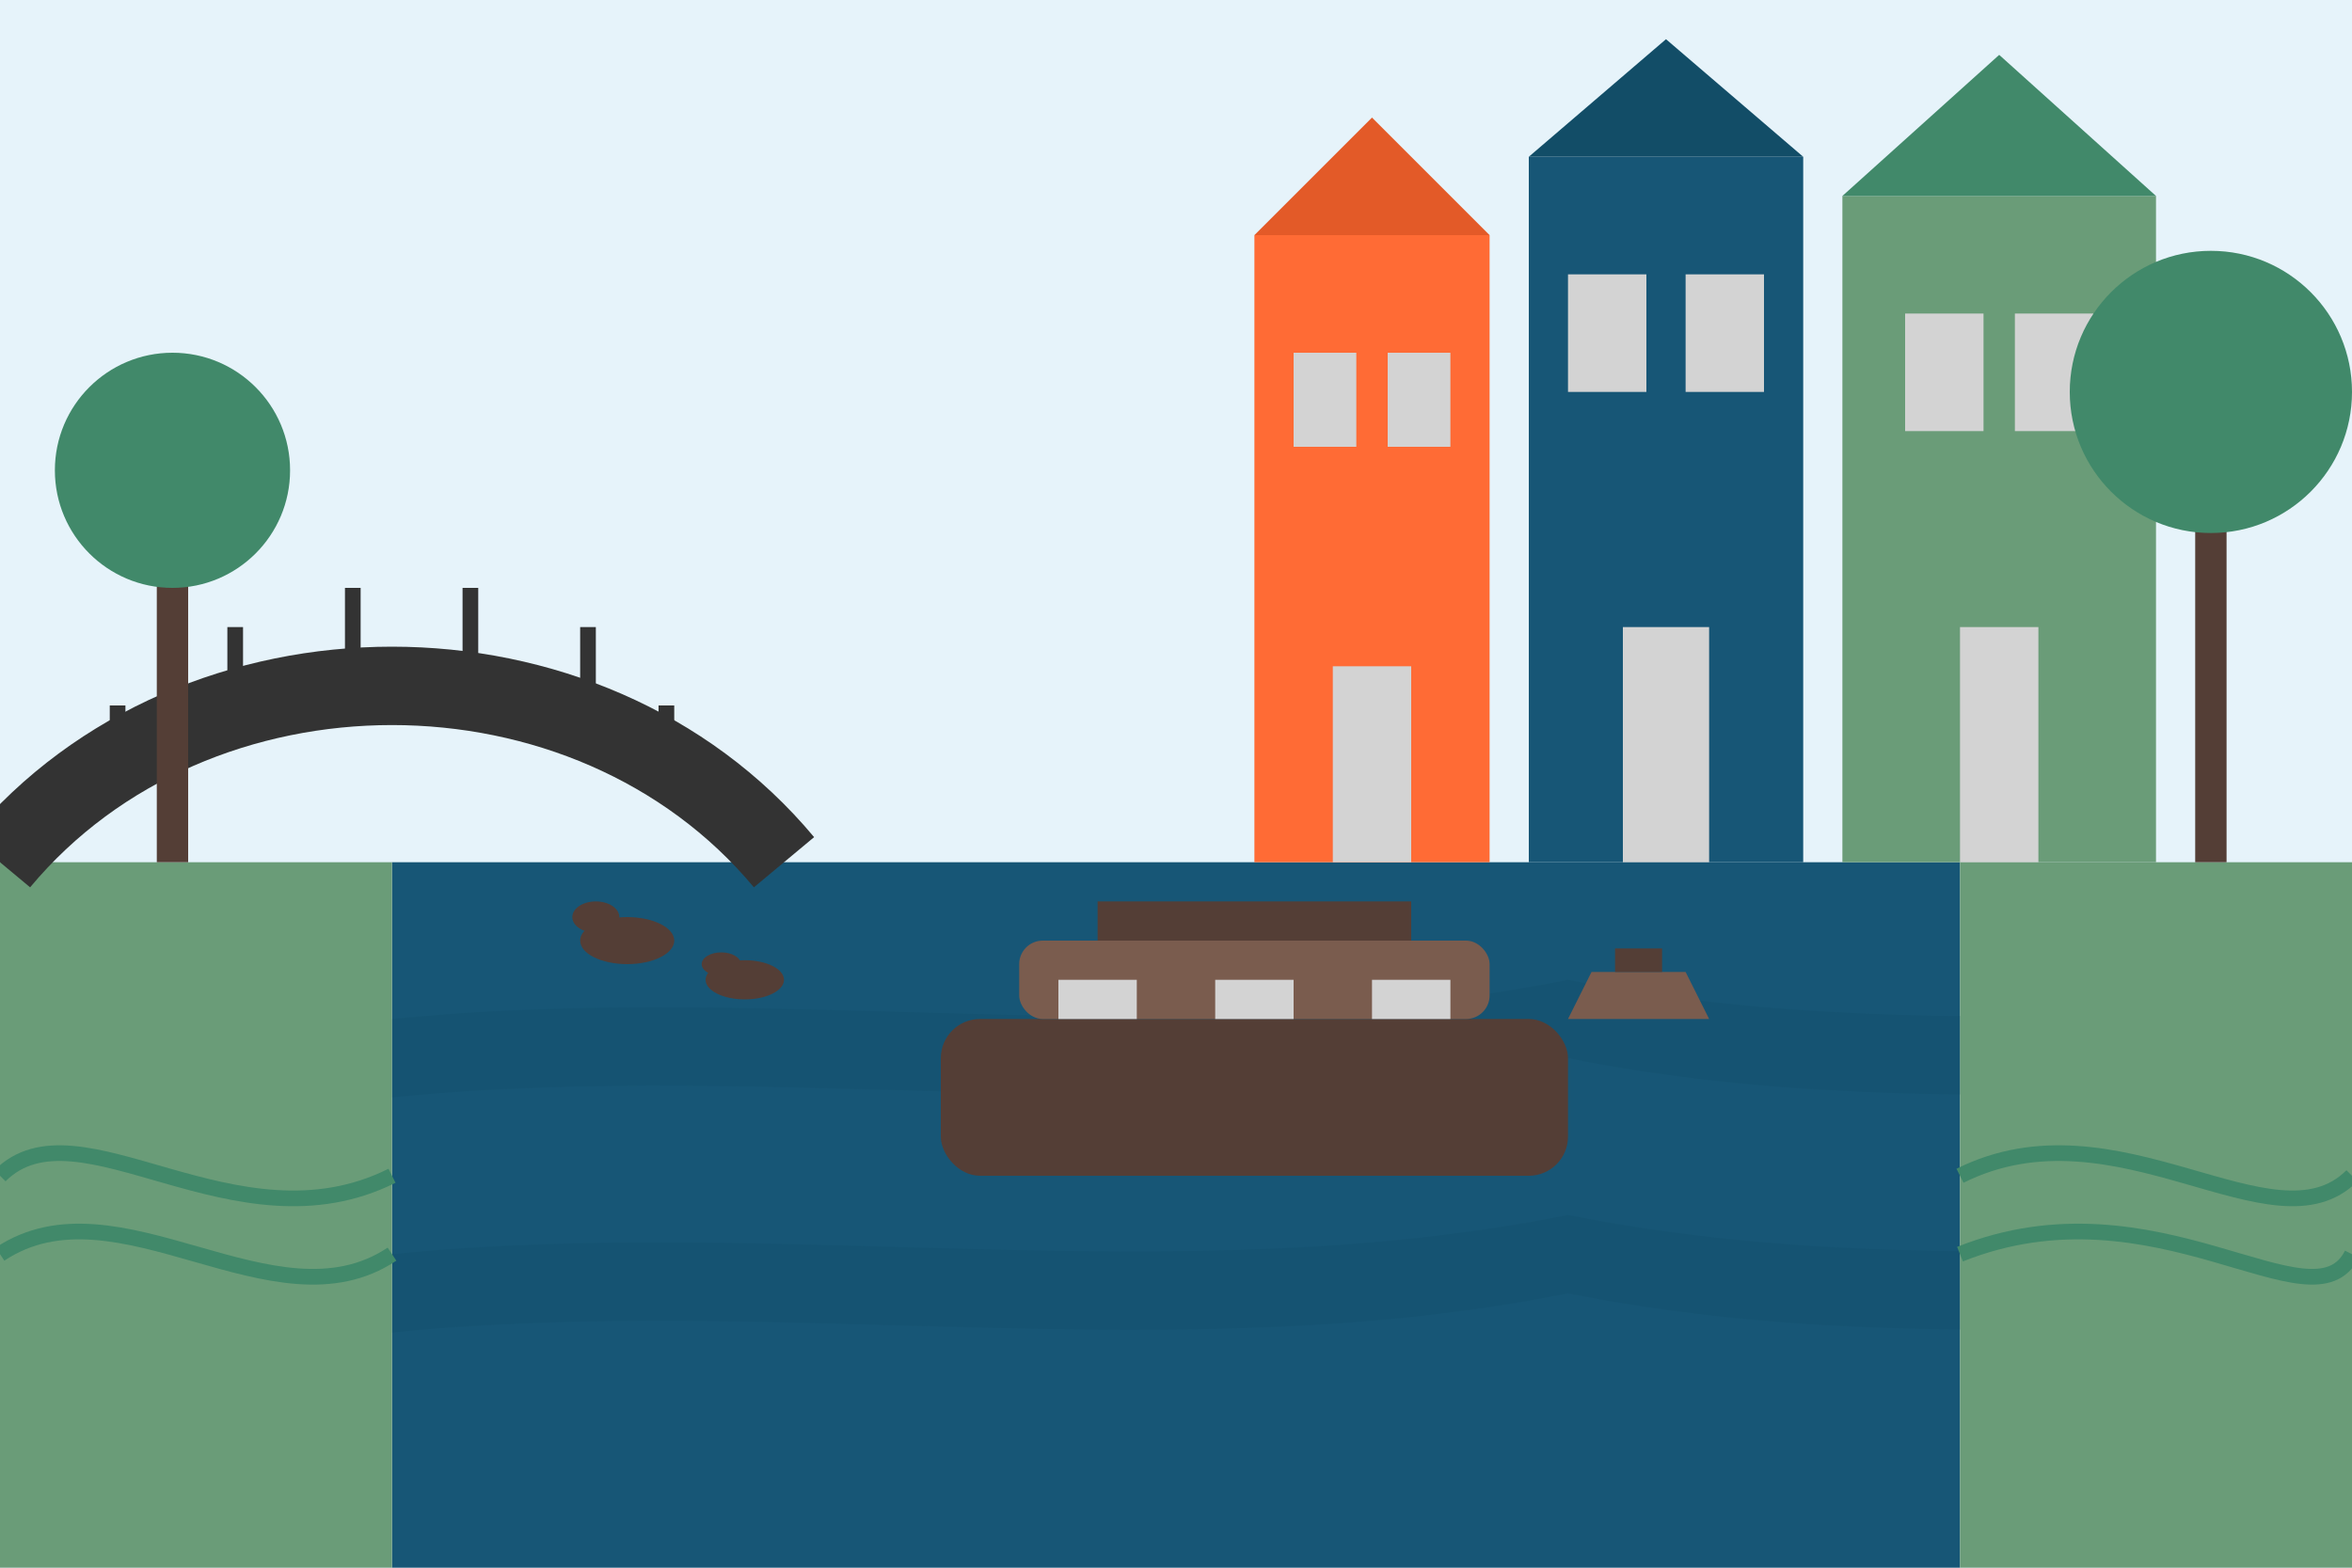 <svg xmlns="http://www.w3.org/2000/svg" viewBox="0 0 300 200" width="300" height="200">
  <!-- Dutch Canal Scene -->
  
  <!-- Sky background -->
  <rect x="0" y="0" width="300" height="200" fill="#e6f3fa"/>
  
  <!-- Main canal water -->
  <rect x="50" y="110" width="200" height="90" fill="#175676"/>
  
  <!-- Water reflections/ripples -->
  <path d="M50,130 C100,125 150,135 200,125 C250,135 300,125 350,130 L350,140 C300,135 250,145 200,135 C150,145 100,135 50,140 Z" fill="#124D67" opacity="0.3"/>
  <path d="M50,160 C100,155 150,165 200,155 C250,165 300,155 350,160 L350,170 C300,165 250,175 200,165 C150,175 100,165 50,170 Z" fill="#124D67" opacity="0.3"/>
  
  <!-- Left bank -->
  <rect x="0" y="110" width="50" height="90" fill="#6A9C78"/>
  <path d="M0,150 C10,140 30,160 50,150" fill="none" stroke="#41896A" stroke-width="2"/>
  <path d="M0,160 C15,150 35,170 50,160" fill="none" stroke="#41896A" stroke-width="2"/>
  
  <!-- Right bank -->
  <rect x="250" y="110" width="50" height="90" fill="#6A9C78"/>
  <path d="M250,150 C270,140 290,160 300,150" fill="none" stroke="#41896A" stroke-width="2"/>
  <path d="M250,160 C275,150 295,170 300,160" fill="none" stroke="#41896A" stroke-width="2"/>
  
  <!-- Canal boat -->
  <g transform="translate(120, 150)">
    <rect x="0" y="-20" width="80" height="20" rx="5" fill="#543e36"/>
    <rect x="10" y="-30" width="60" height="10" rx="3" fill="#7a5c4e"/>
    <rect x="20" y="-35" width="40" height="5" fill="#543e36"/>
    <!-- Windows -->
    <rect x="15" y="-25" width="10" height="5" fill="#d3d3d3"/>
    <rect x="35" y="-25" width="10" height="5" fill="#d3d3d3"/>
    <rect x="55" y="-25" width="10" height="5" fill="#d3d3d3"/>
  </g>
  
  <!-- Bridge -->
  <g transform="translate(0, 100)">
    <path d="M0,10 C25,-20 75,-20 100,10" fill="none" stroke="#333" stroke-width="10"/>
    <!-- Bridge railings -->
    <path d="M10,5 C25,-15 75,-15 90,5" fill="none" stroke="#333" stroke-width="2"/>
    <line x1="15" y1="0" x2="15" y2="-10" stroke="#333" stroke-width="2"/>
    <line x1="30" y1="-10" x2="30" y2="-20" stroke="#333" stroke-width="2"/>
    <line x1="45" y1="-15" x2="45" y2="-25" stroke="#333" stroke-width="2"/>
    <line x1="60" y1="-15" x2="60" y2="-25" stroke="#333" stroke-width="2"/>
    <line x1="75" y1="-10" x2="75" y2="-20" stroke="#333" stroke-width="2"/>
    <line x1="85" y1="0" x2="85" y2="-10" stroke="#333" stroke-width="2"/>
  </g>
  
  <!-- Canal houses background -->
  <g transform="translate(160, 30)">
    <!-- House 1 -->
    <rect x="0" y="0" width="30" height="80" fill="#FF6B35"/>
    <polygon points="0,0 15,-15 30,0" fill="#E35A28"/>
    <rect x="5" y="15" width="8" height="12" fill="#d3d3d3"/>
    <rect x="17" y="15" width="8" height="12" fill="#d3d3d3"/>
    <rect x="10" y="55" width="10" height="25" fill="#d3d3d3"/>
  </g>
  
  <g transform="translate(195, 20)">
    <!-- House 2 -->
    <rect x="0" y="0" width="35" height="90" fill="#175676"/>
    <polygon points="0,0 17.5,-15 35,0" fill="#124D67"/>
    <rect x="5" y="15" width="10" height="15" fill="#d3d3d3"/>
    <rect x="20" y="15" width="10" height="15" fill="#d3d3d3"/>
    <rect x="12" y="60" width="11" height="30" fill="#d3d3d3"/>
  </g>
  
  <g transform="translate(235, 25)">
    <!-- House 3 -->
    <rect x="0" y="0" width="40" height="85" fill="#6A9C78"/>
    <polygon points="0,0 20,-18 40,0" fill="#41896A"/>
    <rect x="8" y="15" width="10" height="15" fill="#d3d3d3"/>
    <rect x="22" y="15" width="10" height="15" fill="#d3d3d3"/>
    <rect x="15" y="55" width="10" height="30" fill="#d3d3d3"/>
  </g>
  
  <!-- Trees on bank -->
  <g transform="translate(20, 70)">
    <rect x="0" y="0" width="4" height="40" fill="#543e36"/>
    <circle cx="2" cy="-10" r="15" fill="#41896A"/>
  </g>
  
  <g transform="translate(280, 65)">
    <rect x="0" y="0" width="4" height="45" fill="#543e36"/>
    <circle cx="2" cy="-15" r="18" fill="#41896A"/>
  </g>
  
  <!-- Small boat in distance -->
  <g transform="translate(200, 130) scale(0.6)">
    <path d="M0,0 L30,0 L25,-10 L5,-10 Z" fill="#7a5c4e"/>
    <rect x="10" y="-15" width="10" height="5" fill="#543e36"/>
  </g>
  
  <!-- Ducks on water -->
  <g transform="translate(80, 120)">
    <ellipse cx="0" cy="0" rx="6" ry="3" fill="#543e36"/>
    <ellipse cx="-4" cy="-3" rx="3" ry="2" fill="#543e36"/>
  </g>
  
  <g transform="translate(95, 125)">
    <ellipse cx="0" cy="0" rx="5" ry="2.5" fill="#543e36"/>
    <ellipse cx="-3" cy="-2" rx="2.5" ry="1.5" fill="#543e36"/>
  </g>
</svg>
